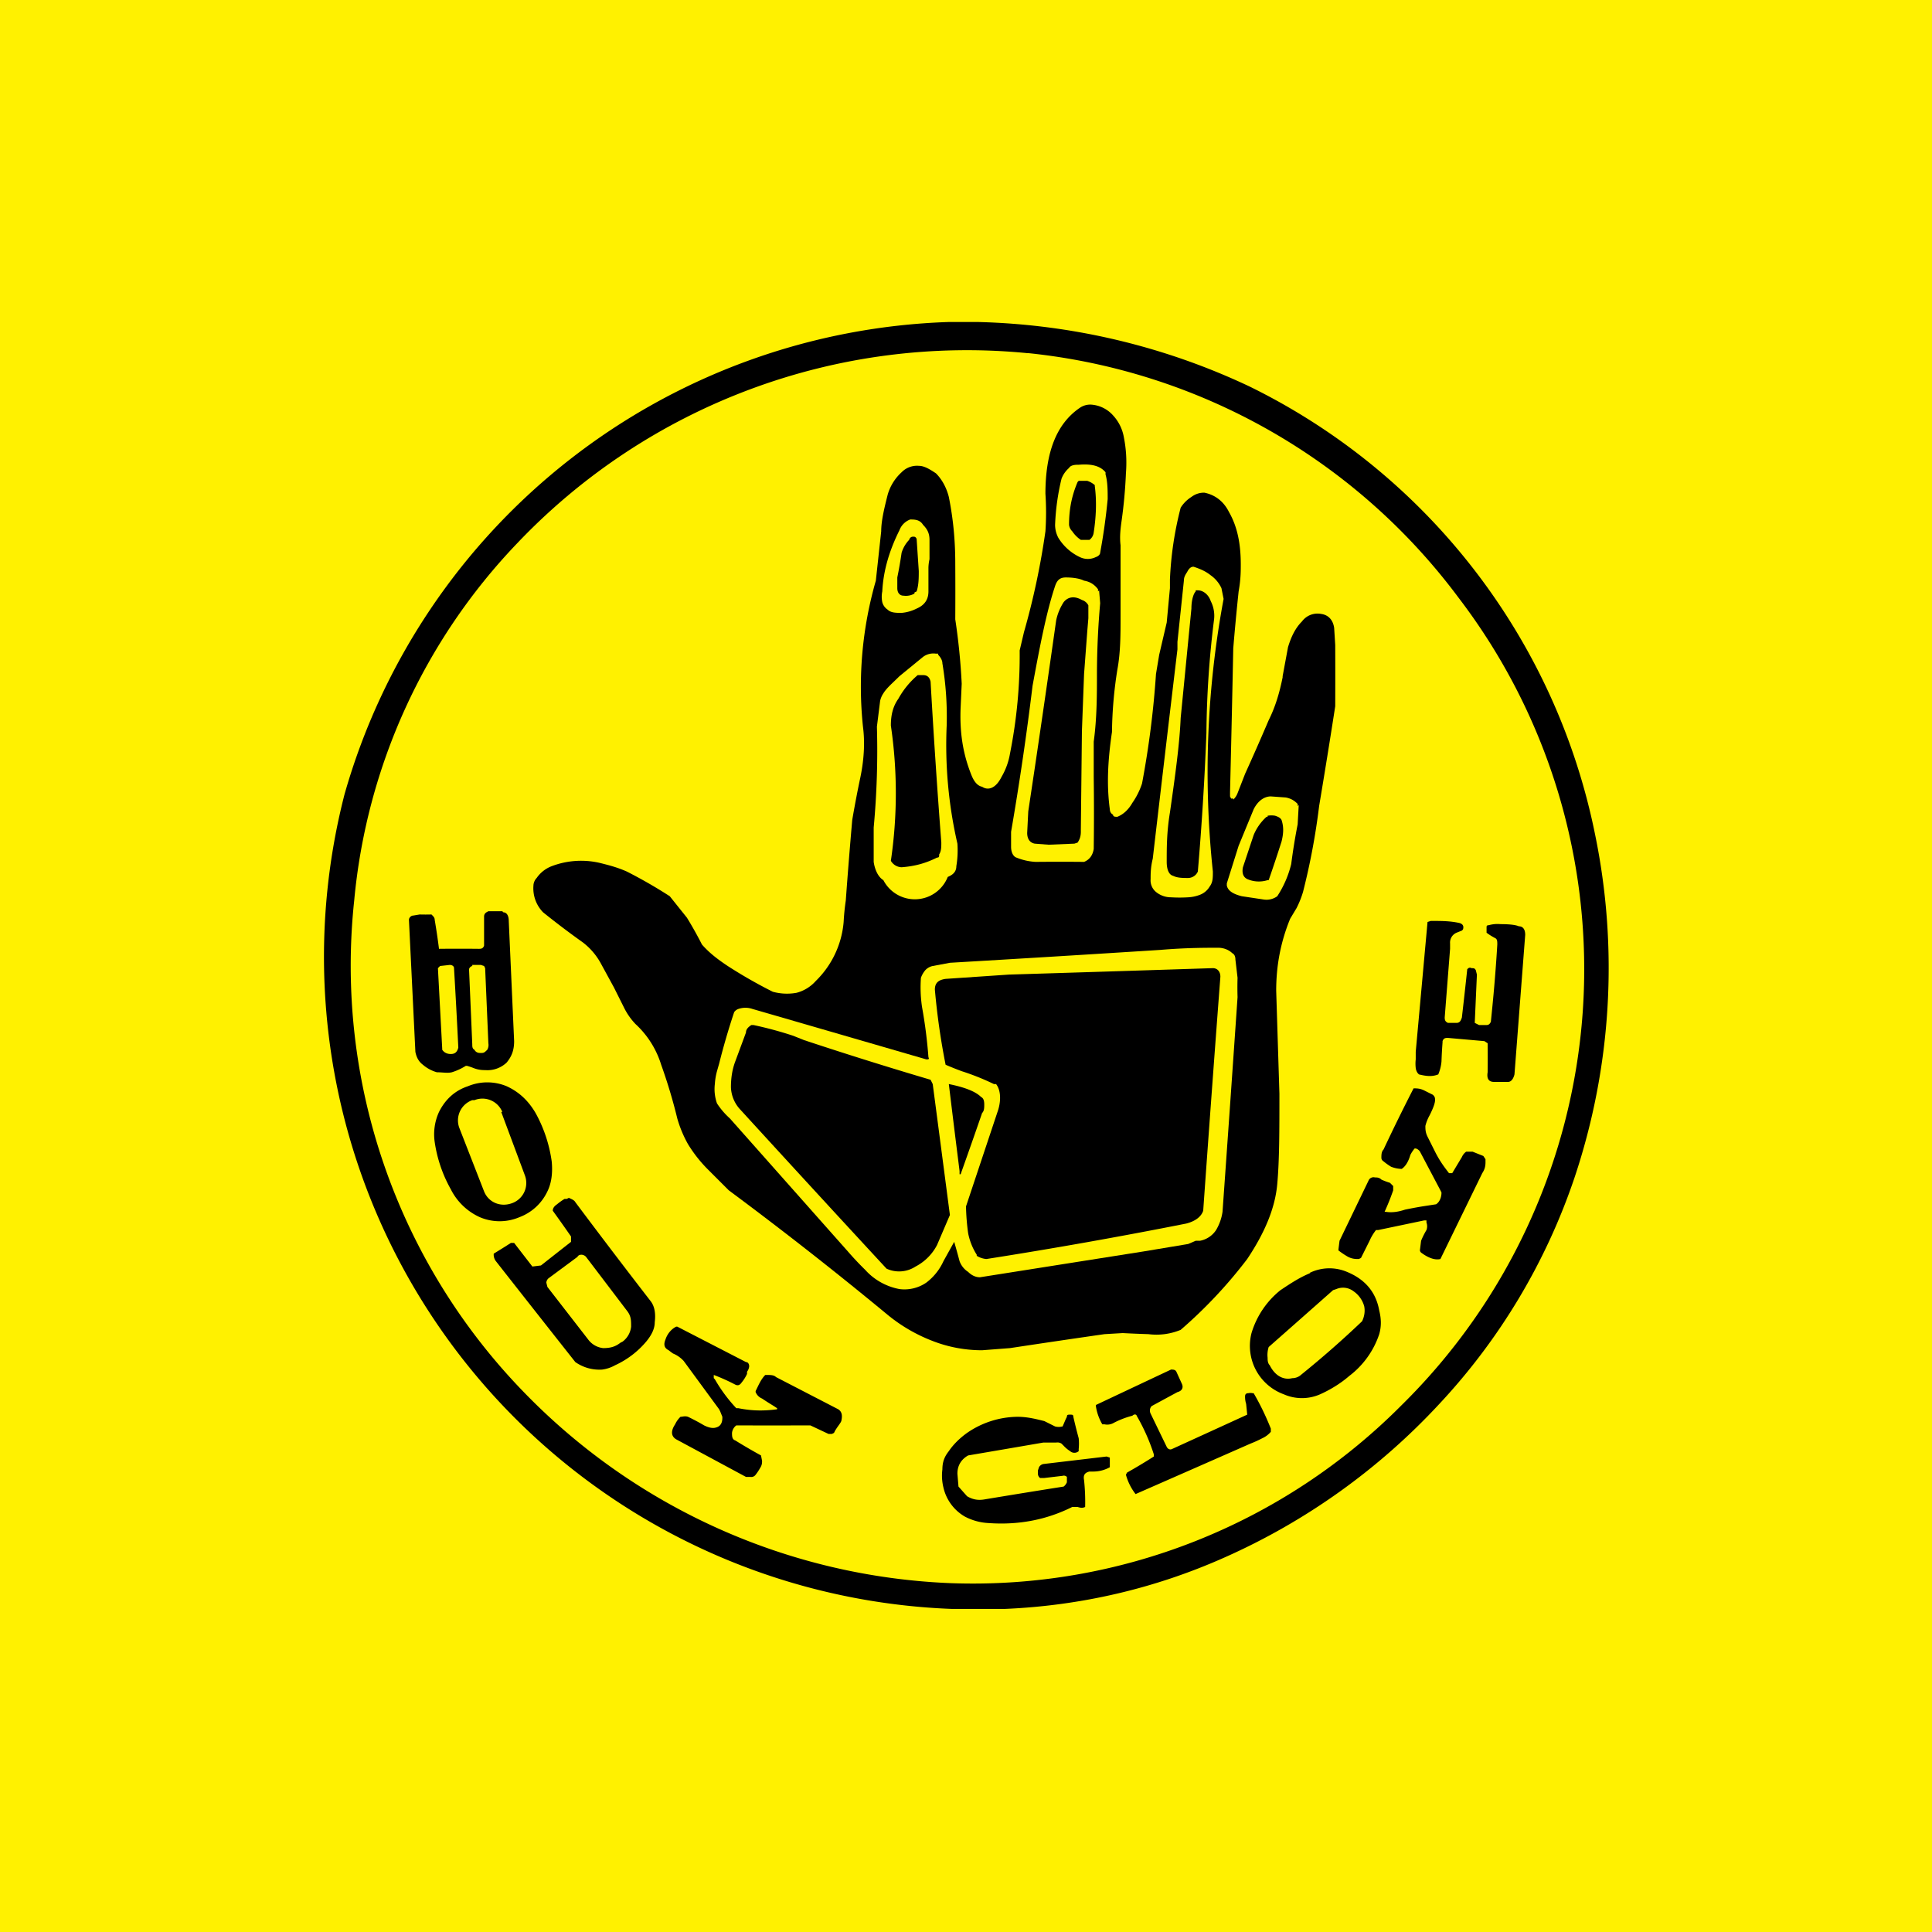 <!-- by TradingView --><svg width="18" height="18" viewBox="0 0 18 18" xmlns="http://www.w3.org/2000/svg"><path fill="#FFF100" d="M0 0h18v18H0z"/><path d="M9.11 3a6.28 6.28 0 0 1 2.53.6 5.96 5.96 0 0 1 3.22 4.17 6.16 6.16 0 0 1-.19 3.2 5.8 5.8 0 0 1-1.26 2.11 6.1 6.1 0 0 1-2 1.43c-.65.29-1.34.45-2.05.48h-.49A6.08 6.08 0 0 1 3.21 7.4a6.06 6.06 0 0 1 5.63-4.4h.27Zm.46.29a5.78 5.78 0 0 0-4.75 1.77A5.55 5.55 0 0 0 3.3 8.39a5.7 5.7 0 0 0 1.59 4.59 5.86 5.86 0 0 0 3.97 1.77 5.63 5.63 0 0 0 4.2-1.66 5.7 5.7 0 0 0 .53-7.52 5.73 5.73 0 0 0-4.01-2.28Z"/><path d="M11.49 7.45a.16.16 0 0 0 .04-.06l.07-.18a23.5 23.5 0 0 0 .22-.5c.06-.12.1-.25.13-.4V6.3l.05-.27c.03-.1.07-.18.13-.24a.18.18 0 0 1 .18-.07c.07.01.11.06.12.13l.01.16a69.56 69.56 0 0 1 0 .57 77.12 77.12 0 0 1-.15.93 6.37 6.37 0 0 1-.15.8.9.9 0 0 1-.06.15l-.06.1c-.09.22-.13.44-.13.67l.03.96c0 .34 0 .62-.02.84-.02.23-.12.46-.28.7a4.37 4.37 0 0 1-.62.66.59.59 0 0 1-.3.04 10.84 10.84 0 0 1-.24-.01l-.17.01a113.82 113.82 0 0 0-.88.13l-.26.02c-.16 0-.32-.03-.47-.09a1.51 1.51 0 0 1-.41-.24 35.97 35.97 0 0 0-1.48-1.16l-.2-.2a1.27 1.27 0 0 1-.18-.23 1.11 1.11 0 0 1-.1-.24 4.92 4.92 0 0 0-.15-.5.86.86 0 0 0-.24-.38.62.62 0 0 1-.1-.14l-.1-.2-.12-.22a.62.62 0 0 0-.17-.2 7.74 7.74 0 0 1-.37-.28.32.32 0 0 1-.09-.25c0-.02.01-.05.03-.07a.3.3 0 0 1 .14-.11.77.77 0 0 1 .45-.03c.08.02.16.04.25.08a4.45 4.45 0 0 1 .4.23l.16.2a3.65 3.65 0 0 1 .14.25c.07.08.15.14.24.2a4.47 4.47 0 0 0 .42.24.5.5 0 0 0 .22.01.36.36 0 0 0 .18-.11.87.87 0 0 0 .26-.55 2.1 2.1 0 0 1 .02-.2 50.81 50.81 0 0 1 .06-.75 10.35 10.35 0 0 1 .07-.37c.04-.18.05-.35.03-.5a3.57 3.57 0 0 1 .12-1.36l.05-.46c0-.1.03-.22.06-.34a.45.45 0 0 1 .13-.21.2.2 0 0 1 .16-.06c.05 0 .1.03.16.07.06.06.1.14.12.22.04.2.06.4.06.62a42.82 42.82 0 0 1 0 .52 5.94 5.94 0 0 1 .06.6l-.01.22c-.01.23.02.43.1.63.02.05.05.1.1.11.06.04.13.01.18-.09a.64.64 0 0 0 .08-.22 4.67 4.67 0 0 0 .09-.96l.04-.17a6.97 6.97 0 0 0 .2-.94 2.61 2.61 0 0 0 0-.35c0-.38.1-.65.32-.8a.17.17 0 0 1 .11-.03.3.3 0 0 1 .2.1.4.4 0 0 1 .1.2c.02.1.03.21.02.34a4.52 4.52 0 0 1-.04.44c-.01.07-.02.15-.01.23v.66c0 .17 0 .34-.03.5a3.97 3.97 0 0 0-.05.58c-.04.27-.05.5-.02.72 0 .02.01.04.03.05 0 .02.02.02.04.02.05-.02.1-.06.14-.13a.69.69 0 0 0 .09-.18 8.6 8.6 0 0 0 .13-1.02l.03-.18.07-.3.03-.32V5.4a3.2 3.2 0 0 1 .1-.67.32.32 0 0 1 .1-.1c.04-.03.08-.04.12-.04.1.02.18.08.23.18.08.14.11.3.11.49 0 .06 0 .14-.02.25a23.63 23.63 0 0 0-.05.53 331.52 331.52 0 0 1-.03 1.34v.04l.01.02h.02Z"/><path d="M10.3 4.42c.02.07.02.15.02.23a5.8 5.8 0 0 1-.07.5c0 .01-.01.03-.04.04a.17.17 0 0 1-.15 0 .47.47 0 0 1-.2-.18.26.26 0 0 1-.03-.12 2.17 2.17 0 0 1 .06-.43.25.25 0 0 1 .07-.1c.01-.02.04-.03.08-.03h.01c.12-.01.2.01.25.07v.02Z" fill="#FFF100"/><path d="M10.05 4.48h.08a.2.2 0 0 1 .07.04v.01c.02.15.01.3-.01.43a.1.1 0 0 1-.04.07h-.08a.29.29 0 0 1-.08-.08.1.1 0 0 1-.03-.06c0-.13.02-.26.08-.4l.01-.01Z"/><path d="M8.38 4.94a.17.17 0 0 1 .1-.1c.04 0 .09 0 .12.05.04.04.06.08.06.14v.18a.4.4 0 0 0-.01.08v.22c0 .08-.04.13-.11.16a.38.38 0 0 1-.14.04c-.05 0-.1 0-.13-.03a.12.12 0 0 1-.05-.07.25.25 0 0 1 0-.1c.01-.2.07-.39.16-.57Z" fill="#FFF100"/><path d="M8.52 5.53a.16.16 0 0 1-.1.02c-.04 0-.06-.03-.06-.07v-.1a3.9 3.9 0 0 0 .04-.23.3.3 0 0 1 .07-.12C8.48 5 8.5 5 8.51 5c.01 0 .02 0 .03.02l.02.3c0 .06 0 .13-.02.19l-.02.01Z"/><path d="M11.03 5.41c0-.03.01-.05.03-.08.02-.04.04-.05.06-.05.06.02.11.04.16.08a.3.3 0 0 1 .1.12l.02.1a8.79 8.79 0 0 0-.1 2.54c0 .06 0 .1-.03.14a.18.18 0 0 1-.1.08.35.35 0 0 1-.1.02 1.3 1.3 0 0 1-.16 0 .22.22 0 0 1-.14-.05.14.14 0 0 1-.05-.12c0-.05 0-.11.02-.19a674.7 674.7 0 0 1 .23-1.95v-.07l.06-.57ZM10.24 5.5l.01.12a7.7 7.7 0 0 0-.03.65c0 .2 0 .42-.03.64v.33a25.46 25.46 0 0 1 0 .67c-.01.06-.04.1-.09.12a21.45 21.45 0 0 0-.45 0 .55.55 0 0 1-.18-.04c-.03-.01-.05-.05-.05-.1v-.14a27.46 27.46 0 0 0 .2-1.36c.07-.38.13-.69.21-.93.02-.06.05-.08.1-.08.07 0 .13.01.17.03.06.01.1.04.13.08v.02Z" fill="#FFF100"/><path d="M11.14 5.5h.02c.05 0 .1.04.12.1a.3.3 0 0 1 .03.18 9 9 0 0 0-.07 1.05 27.8 27.8 0 0 1-.08 1.29.1.1 0 0 1-.09.06c-.05 0-.1 0-.14-.02-.04-.01-.06-.06-.06-.13 0-.13 0-.28.03-.46.05-.35.09-.64.1-.88l.1-1.02c0-.08.02-.14.04-.16ZM10.04 7.85l-.03.01-.24.01-.13-.01c-.05-.01-.07-.05-.07-.1l.01-.2.06-.4a208.19 208.19 0 0 0 .2-1.38.5.5 0 0 1 .07-.17c.04-.05.1-.06.17-.02a.1.1 0 0 1 .06.05V5.76l-.01.12-.03.4-.02.53-.01.92v.02c0 .04-.01.07-.03.1Z"/><path d="M8.74 6.1c.02.02.04.05.04.08a3 3 0 0 1 .04.58 4.1 4.1 0 0 0 .1 1.1.9.9 0 0 1-.01.21c0 .05-.03.08-.08.1a.33.33 0 0 1-.6.03c-.05-.03-.08-.1-.09-.17v-.32a7.8 7.8 0 0 0 .03-.94l.03-.24a.2.2 0 0 1 .03-.07c.03-.05.09-.1.15-.16l.22-.18a.16.16 0 0 1 .12-.03h.02Z" fill="#FFF100"/><path d="M8.75 7.96c0 .02 0 .03-.02.03-.1.05-.2.08-.33.09a.12.12 0 0 1-.1-.06 4.32 4.32 0 0 0 0-1.26c0-.1.02-.18.07-.25a.78.78 0 0 1 .18-.22h.05c.04 0 .06.02.07.06a75.58 75.58 0 0 0 .1 1.5c0 .04 0 .08-.02.11Z"/><path d="m12.1 7.5-.01.18a5.6 5.6 0 0 0-.06.37.96.96 0 0 1-.13.3.17.17 0 0 1-.13.03l-.2-.03c-.08-.02-.13-.05-.14-.1v-.02l.11-.35.14-.34c.04-.08.1-.12.16-.12l.14.01c.05.01.08.03.11.06v.02Z" fill="#FFF100"/><path d="M11.81 7.6a.2.2 0 0 1 .07 0c.03.01.05.02.06.04.02.06.02.12 0 .2a14.11 14.11 0 0 1-.12.36h-.01a.27.27 0 0 1-.19-.01c-.04-.02-.05-.06-.04-.11l.1-.3a.47.47 0 0 1 .12-.17h.01ZM13.86 9.72l-.03-.02-.34-.03c-.02 0-.04 0-.05.03v.01a4.26 4.26 0 0 0-.01.18.4.4 0 0 1-.03.12c-.05.02-.1.02-.18 0l-.01-.01a.1.1 0 0 1-.02-.05.35.35 0 0 1 0-.08V9.8a2260.12 2260.12 0 0 0 .11-1.21l.03-.01c.1 0 .18 0 .27.02.03.01.04.03.03.06l-.01.01-.05.02a.1.1 0 0 0-.06.1v.05l-.05.64c0 .03.01.04.03.05h.08c.03 0 .04-.02.05-.05a48.11 48.11 0 0 0 .05-.45c.01-.01.02-.02.04-.01.02 0 .03 0 .04.02l.01.04a10269.68 10269.68 0 0 1-.02.45l.04.02h.07c.02 0 .03-.01.04-.03l.01-.1a15 15 0 0 0 .05-.62c0-.03 0-.05-.02-.06a.56.56 0 0 1-.08-.05v-.05c0-.01 0-.02.02-.02a.3.3 0 0 1 .11-.01c.1 0 .15.01.17.02.04 0 .06.03.06.08l-.1 1.3c-.01.04-.03.07-.06.07h-.13c-.05 0-.07-.03-.06-.09a11.07 11.07 0 0 0 0-.27Z"/><path d="m8.89 11.57-.1.18a.52.52 0 0 1-.16.2.36.36 0 0 1-.25.06.57.57 0 0 1-.32-.18 2.75 2.75 0 0 1-.16-.17l-1.1-1.24a.7.7 0 0 1-.12-.14.4.4 0 0 1-.02-.18.6.6 0 0 1 .02-.12l.02-.07a6.56 6.56 0 0 1 .14-.48.08.08 0 0 1 .04-.03.2.2 0 0 1 .13 0 1738.18 1738.18 0 0 1 1.62.47c.02 0 .03 0 .02-.02a4.52 4.52 0 0 0-.06-.47 1.25 1.25 0 0 1-.01-.27.23.23 0 0 1 .04-.07.13.13 0 0 1 .07-.04l.16-.03a355.2 355.2 0 0 0 1.96-.12c.24-.02.42-.02.54-.02.05 0 .1.02.13.05.02.01.03.03.03.06l.02.17a2.87 2.87 0 0 0 0 .18 776.14 776.14 0 0 1-.14 2 .46.46 0 0 1-.06.17.23.23 0 0 1-.15.1h-.04l-.07.03-.42.07-1.52.24c-.03 0-.07-.01-.11-.05a.2.2 0 0 1-.08-.1 7.01 7.01 0 0 0-.05-.18Z" fill="#FFF100"/><path d="M4.69 8.5c.03 0 .05.03.05.08l.05 1.12c0 .08-.02.14-.07.2a.26.26 0 0 1-.2.07c-.02 0-.06 0-.11-.02a.55.55 0 0 0-.06-.02h-.01a.54.54 0 0 1-.13.06c-.04.01-.09 0-.14 0a.34.34 0 0 1-.13-.07c-.04-.03-.06-.07-.07-.12l-.06-1.23c0-.02.02-.04.04-.04l.06-.01a2.02 2.02 0 0 0 .11 0c.02.02.03.03.03.05a6.18 6.18 0 0 1 .04.27 17.27 17.27 0 0 1 .37 0c.02 0 .04 0 .05-.03v-.27c0-.03.02-.04.04-.05h.13ZM4.1 9l-.02.02.04.75v.01c.02.03.05.04.08.04.04 0 .06-.02.07-.06a66.4 66.4 0 0 0-.04-.74c0-.02-.02-.03-.04-.03L4.1 9Zm.3 0a.04.04 0 0 0-.03.03l.03.7c0 .02 0 .04.02.05.01.02.03.03.05.03h.02c.02 0 .03-.01.05-.03a.09.09 0 0 0 .01-.06l-.03-.7L4.51 9l-.03-.01H4.4ZM8.81 9.92a6.51 6.51 0 0 1-.1-.7c0-.06.03-.09.1-.1l.59-.04a946.48 946.48 0 0 0 1.9-.06c.04 0 .07.03.07.08a421.84 421.84 0 0 0-.16 2.18c-.02.06-.08.1-.16.12a47.32 47.32 0 0 1-1.86.33.2.2 0 0 1-.09-.03v-.01a.58.58 0 0 1-.08-.2 2.1 2.1 0 0 1-.02-.25l.3-.9c.03-.1.02-.19-.02-.24h-.02a2.28 2.28 0 0 0-.3-.12 3.1 3.1 0 0 1-.15-.06ZM8.67 10.06l.02.04a1109.6 1109.6 0 0 1 .16 1.22l-.12.28a.47.47 0 0 1-.2.2.28.28 0 0 1-.27.02 327.2 327.2 0 0 1-1.37-1.49.32.32 0 0 1-.08-.2c0-.08.01-.16.04-.24l.1-.27c0-.03.02-.05.05-.07h.02a3.51 3.51 0 0 1 .37.1l.1.04a37.21 37.21 0 0 0 1.18.37Z"/><path d="M8.94 10.94v-.03a174.32 174.32 0 0 1-.1-.81c.15.03.25.07.3.12.02.01.03.03.03.07 0 .03 0 .06-.02.08a55.92 55.92 0 0 1-.2.57ZM12.47 11.64l.01-.08.27-.56a.05.05 0 0 1 .06-.03c.02 0 .04 0 .06.02a.7.7 0 0 0 .08.03l.03.03v.04a2.2 2.2 0 0 1-.08.2h.01c.06.01.12 0 .18-.02a3.95 3.95 0 0 1 .16-.03l.13-.02c.03-.02.05-.06.05-.11l-.01-.02-.19-.36a.07.07 0 0 0-.04-.03h-.01a.32.32 0 0 0-.04.06c-.02.07-.05.11-.08.13h-.01a.28.28 0 0 1-.09-.02.57.57 0 0 1-.07-.05.04.04 0 0 1-.02-.03c0-.03 0-.06.02-.08a18.03 18.03 0 0 1 .28-.57c.03 0 .06 0 .1.02l.08.04c.02.02.02.03.02.05 0 .03-.02.08-.05.14a.4.4 0 0 0-.04.1c0 .03 0 .06.02.1l.07.14c.05.1.1.16.13.2h.03l.09-.15a.12.12 0 0 1 .04-.05h.06l.1.04.02.03v.03c0 .04-.01.07-.03.1l-.39.8c-.04.01-.1 0-.18-.06a.03.03 0 0 1-.01-.03l.01-.08a.76.76 0 0 1 .05-.1.1.1 0 0 0 0-.07v-.02h-.02l-.43.09h-.02a.45.45 0 0 0-.06.1l-.08.16-.02.01c-.03 0-.06 0-.1-.02a.78.78 0 0 1-.09-.06ZM4.36 10.12a.47.47 0 0 1 .36 0c.11.05.2.13.27.25a1.3 1.3 0 0 1 .15.45c.01.1 0 .2-.04.28a.47.47 0 0 1-.26.24.47.47 0 0 1-.37 0 .56.56 0 0 1-.27-.26 1.27 1.27 0 0 1-.15-.44.5.5 0 0 1 .04-.28c.06-.12.15-.2.27-.24Zm.32.24a.2.2 0 0 0-.26-.11H4.4a.2.2 0 0 0-.12.26l.23.59c.04.1.15.15.26.11a.2.2 0 0 0 .12-.26l-.22-.59ZM5.3 11.16c.02.01.05.02.06.04a70.11 70.11 0 0 0 .7.92c.04.05.05.12.04.2 0 .06-.03.12-.08.18a.83.83 0 0 1-.29.22.33.33 0 0 1-.12.04.39.39 0 0 1-.25-.07 475.4 475.4 0 0 1-.74-.94.1.1 0 0 1-.02-.07 8 8 0 0 0 .16-.1h.03l.17.22.08-.01a125.45 125.45 0 0 1 .28-.22v-.05a13.7 13.7 0 0 0-.17-.24c0-.02.01-.04.04-.06a.54.54 0 0 1 .07-.05h.02l.02-.01Zm.12.53c-.01 0-.03 0-.04.02l-.27.2a.06.06 0 0 0-.02.04l.01.04.38.49a.2.2 0 0 0 .14.08c.06 0 .11-.01.16-.05l.02-.01a.2.2 0 0 0 .08-.14c0-.06 0-.1-.04-.15l-.38-.5a.06.06 0 0 0-.04-.02ZM12.2 11.86a.42.42 0 0 1 .35-.01c.17.07.27.19.3.36.02.08.02.15 0 .22a.81.81 0 0 1-.28.39c-.08.07-.18.13-.27.17a.42.42 0 0 1-.34 0 .48.48 0 0 1-.3-.57.81.81 0 0 1 .27-.4c.09-.06.18-.12.28-.16Zm.25.15-.03.01a313.57 313.57 0 0 1-.6.53.24.24 0 0 0-.01.1c0 .02 0 .05.02.07.05.1.13.14.21.12.04 0 .07-.02.08-.03a9.15 9.15 0 0 0 .57-.5c.02-.04.03-.09.02-.14a.25.25 0 0 0-.1-.14.16.16 0 0 0-.16-.02ZM7.24 13.12l-.03-.02a2.57 2.57 0 0 1-.11-.07.11.11 0 0 1-.06-.06v-.01c.03-.06.05-.11.09-.15.05 0 .08 0 .1.02l.58.3c.03.02.04.05.03.1 0 .02-.03.05-.06.1l-.01.02-.02.01h-.03l-.17-.08h-.03a92.62 92.62 0 0 1-.66 0 .1.1 0 0 0-.04.07c0 .03 0 .06.03.07a5.4 5.4 0 0 0 .24.14l.01.05c0 .02 0 .04-.02.07a.45.45 0 0 1-.04.06.05.05 0 0 1-.05.02h-.04l-.65-.35c-.05-.03-.05-.08-.01-.14a.23.23 0 0 1 .05-.07c.02 0 .04-.01.07 0a2 2 0 0 1 .15.08c.04.02.08.03.11.02.04-.01.06-.04.06-.09v-.01l-.02-.05-.01-.02-.33-.45a.28.28 0 0 0-.1-.07.68.68 0 0 1-.04-.03c-.04-.02-.05-.05-.03-.1.02-.06.06-.1.1-.12h.01l.64.33c.02 0 .03.02.03.04a.1.1 0 0 1-.02.05v.02a.35.35 0 0 1-.05.08c-.02.03-.04.03-.06.02a1.84 1.84 0 0 0-.2-.09v.03l.01.01a1.43 1.43 0 0 0 .2.27h.02c.1.02.21.03.36.01ZM10.58 13.92a.51.51 0 0 1-.09-.18l.01-.02a5.35 5.35 0 0 0 .25-.15v-.02a1.82 1.82 0 0 0-.16-.36c0-.01-.02-.02-.04 0a.8.8 0 0 0-.18.07.12.12 0 0 1-.08.01h-.02a.47.47 0 0 1-.06-.17v-.01a801.97 801.97 0 0 1 .7-.33c.02 0 .04 0 .05.02l.05.11c.02.04 0 .07-.04.08a76.97 76.97 0 0 0-.24.13c-.02.02-.02.05-.01.07l.15.31c.01.02.03.03.05.02a392.1 392.1 0 0 0 .7-.32l-.01-.1a.22.22 0 0 1-.01-.07c0-.02.01-.03.03-.03a.1.1 0 0 1 .04 0h.01c.07.12.12.23.16.33v.03a.23.23 0 0 1-.08.06 1.1 1.1 0 0 1-.11.05 755.61 755.61 0 0 1-1.07.47ZM9.67 13.7l.01-.03a.06.06 0 0 1 .04-.03l.59-.07.03.01v.09a.32.32 0 0 1-.15.04h-.04c-.04.01-.06.03-.05.08a1.94 1.94 0 0 1 .01.25c-.02.01-.04.01-.07 0h-.05c-.24.12-.5.17-.78.15a.53.53 0 0 1-.22-.06.42.42 0 0 1-.2-.27.46.46 0 0 1-.01-.17c0-.07.02-.12.06-.17.04-.06.1-.12.17-.17a.84.84 0 0 1 .47-.15c.09 0 .17.02.25.04l.1.05c.04.01.06 0 .07 0l.03-.07.01-.02c0-.02.01-.02.03-.02.02 0 .03 0 .03.02a5.23 5.23 0 0 0 .05.2.5.5 0 0 1 0 .1v.02a.06.06 0 0 1-.08 0 .3.3 0 0 1-.06-.05l-.02-.02a.07.07 0 0 0-.05-.01h-.12a373.83 373.83 0 0 1-.7.12c-.07.04-.1.1-.1.17l.01.12.08.09c.05.03.1.04.16.03a90.9 90.9 0 0 1 .74-.12.1.1 0 0 0 .03-.04v-.05a.04.04 0 0 0-.04-.01l-.17.02h-.04a.05.05 0 0 1-.02-.04v-.02Z"/></svg>